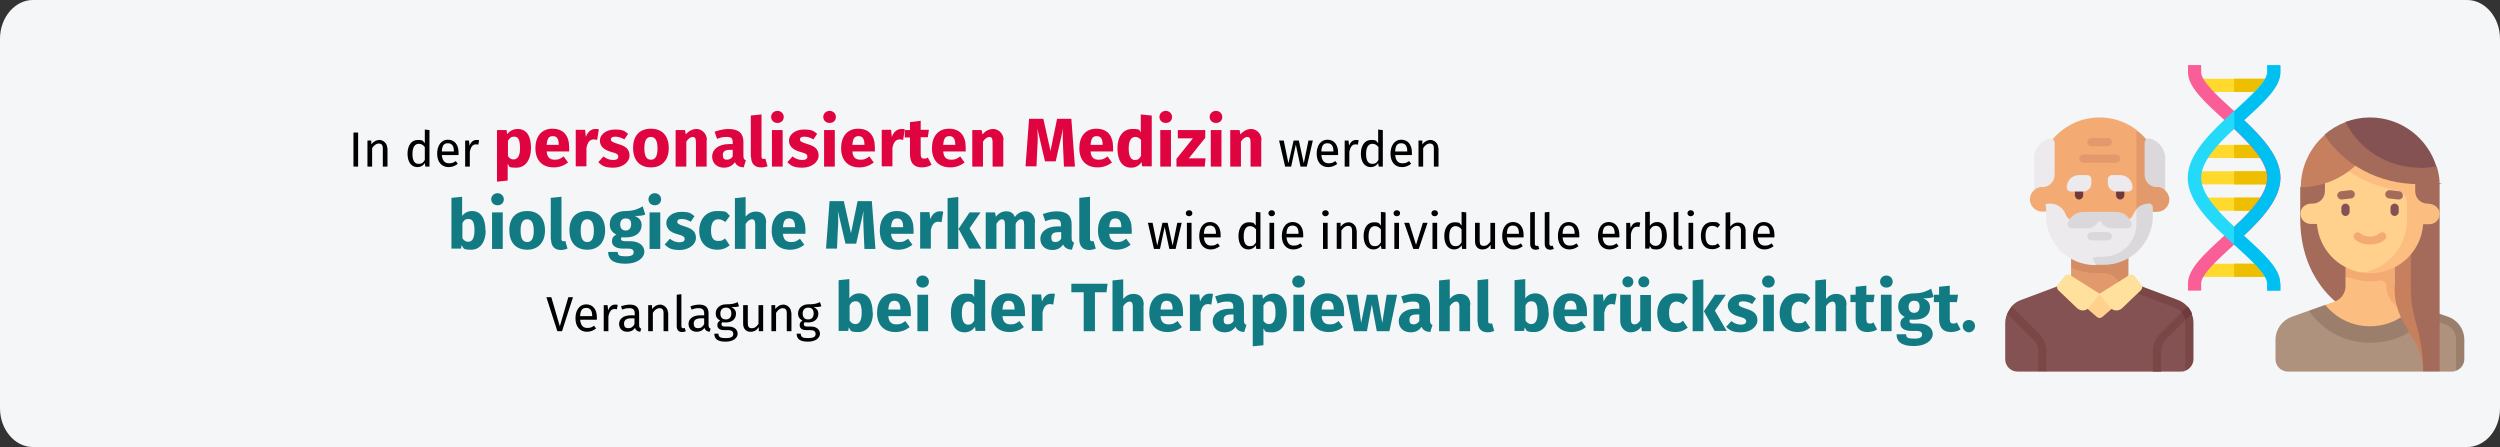 <?xml version="1.0" encoding="UTF-8"?>
<svg xmlns="http://www.w3.org/2000/svg" version="1.1" viewBox="0 0 911 163">
  <rect x="0" y="0" width="911" height="163" fill="#333333" stroke="none"/>
  <defs>
    <style>
      .cls-1 {
        fill: #ffda2d;
      }

      .cls-2 {
        fill: #eebf00;
      }

      .cls-3 {
        fill: #537983;
      }

      .cls-3, .cls-4, .cls-5, .cls-6, .cls-7, .cls-8 {
        display: none;
      }

      .cls-9 {
        fill: #ffe09c;
      }

      .cls-4 {
        fill: #3e5959;
      }

      .cls-10, .cls-7 {
        fill: #fa5e97;
      }

      .cls-11 {
        fill: #c6805d;
      }

      .cls-12 {
        fill: #f4aa73;
      }

      .cls-13 {
        fill: #fbbd80;
      }

      .cls-5 {
        fill: #d94f88;
      }

      .cls-14 {
        fill: #a46a5a;
      }

      .cls-15 {
        fill: #df0440;
      }

      .cls-16 {
        fill: #e29a6c;
      }

      .cls-17 {
        fill: #117a83;
      }

      .cls-18 {
        fill: #25d9f8;
      }

      .cls-6 {
        fill: #bbdcff;
      }

      .cls-19 {
        fill: #dbd8db;
      }

      .cls-20 {
        fill: #9b7e6b;
      }

      .cls-21 {
        fill: #845252;
      }

      .cls-22 {
        fill: #d48c64;
      }

      .cls-8 {
        fill: #e0f4ff;
      }

      .cls-23 {
        fill: #af927d;
      }

      .cls-24 {
        fill: #7a4646;
      }

      .cls-25 {
        fill: #ffd18d;
      }

      .cls-26 {
        fill: #00c0f1;
      }

      .cls-27 {
        fill: #70393c;
      }

      .cls-28 {
        fill: #f5f6f7;
      }

      .cls-29 {
        fill: #eceaec;
      }
    </style>
  </defs>
  <g>
    <g id="Ebene_3">
      <path id="Path-Copy" class="cls-28" d="M911,14.1v134.7c0,7.8-5.4,14.1-12,14.1H12c-6.6,0-12-6.4-12-14.1h0V14.1C0,6.4,5.4,0,12,0h887c6.6,0,12,6.4,12,14.1Z"></path>
    </g>
    <g id="Ebene_1">
      <g>
        <path d="M130.5,60.7h-1.7v-12.4h1.7v12.4Z"></path>
        <path d="M141.2,53.9v6.8h-1.7v-6.6c0-1.4-.6-1.8-1.5-1.8s-1.8.7-2.4,1.7v6.7h-1.7v-9.5h1.4v1.4c.8-1,1.8-1.6,3-1.6s2.8,1.1,2.8,2.9Z"></path>
        <path d="M156.5,47.4v13.3h-1.5l-.2-1.3c-.6,1-1.6,1.5-2.7,1.5-2.3,0-3.6-2-3.6-4.9s1.4-5,3.7-5,1.9.5,2.6,1.2v-5l1.7.2ZM154.8,58.2v-4.6c-.6-.8-1.3-1.2-2.2-1.2-1.4,0-2.3,1.2-2.3,3.7s.8,3.6,2.2,3.6,1.7-.5,2.3-1.4Z"></path>
        <path d="M167,56.5h-6c.2,2.2,1.2,3,2.6,3s1.6-.3,2.5-.8l.7,1c-.9.7-2,1.2-3.3,1.2-2.6,0-4.2-1.9-4.2-4.9s1.5-5.1,3.9-5.1,3.9,1.8,3.9,4.7,0,.6,0,.8ZM165.4,55.1c0-1.9-.7-2.9-2.2-2.9s-2.1.9-2.2,3h4.4Z"></path>
        <path d="M174.6,51.1l-.3,1.6c-.3,0-.5-.1-.8-.1-1.2,0-1.9.8-2.3,2.7v5.4h-1.7v-9.5h1.4l.2,1.9c.5-1.4,1.4-2.1,2.5-2.1s.6,0,.9.1Z"></path>
        <path class="cls-15" d="M193.5,54c0,4.1-2,7.1-5.3,7.1s-2.4-.4-3.2-1.4v6.1l-3.9.4v-18.8h3.5l.2,1.5c1.1-1.4,2.5-1.9,3.8-1.9,3.4,0,4.9,2.7,4.9,7ZM189.5,54c0-3.3-.8-4.2-2.1-4.2s-1.7.6-2.3,1.5v5.6c.5.8,1.2,1.2,2,1.2,1.5,0,2.4-1.2,2.4-4.1Z"></path>
        <path class="cls-15" d="M207.4,55.2h-8.2c.2,2.4,1.4,3,3,3s2-.4,3.2-1.2l1.6,2.2c-1.3,1-3,1.8-5.2,1.8-4.4,0-6.7-2.8-6.7-7s2.2-7.1,6.2-7.1,6.1,2.5,6.1,6.8,0,1,0,1.4ZM203.6,52.6c0-1.8-.6-3-2.1-3s-2.1.8-2.3,3.2h4.4v-.2Z"></path>
        <path class="cls-15" d="M218.2,47.2l-.6,3.8c-.4-.1-.8-.2-1.2-.2-1.6,0-2.3,1.2-2.7,3.1v6.7h-3.9v-13.3h3.4l.3,2.6c.6-1.8,1.9-2.9,3.4-2.9s.9,0,1.3.2Z"></path>
        <path class="cls-15" d="M229,48.6l-1.5,2.2c-1-.6-2.1-1-3.3-1s-1.6.4-1.6,1,.4,1,2.7,1.7c2.6.7,4.1,1.8,4.1,4.2s-2.6,4.4-5.9,4.4-4.2-.8-5.5-2l1.9-2.1c1,.8,2.2,1.3,3.5,1.3s1.9-.4,1.9-1.2-.4-1.2-2.8-1.8c-2.6-.8-3.9-2.1-3.9-4.1s2.1-4,5.4-4,3.6.6,4.9,1.6Z"></path>
        <path class="cls-15" d="M243.7,54c0,4.2-2.4,7-6.5,7s-6.5-2.6-6.5-7.1,2.4-7,6.5-7,6.5,2.6,6.5,7.1ZM234.8,54c0,2.9.8,4.2,2.4,4.2s2.4-1.3,2.4-4.1-.8-4.2-2.4-4.2-2.4,1.3-2.4,4.1Z"></path>
        <path class="cls-15" d="M257.5,51v9.7h-3.9v-9c0-1.4-.5-1.8-1.2-1.8s-1.6.6-2.3,1.7v9.1h-3.9v-13.3h3.4l.3,1.6c1.1-1.3,2.4-2,4-2s3.7,1.5,3.7,4Z"></path>
        <path class="cls-15" d="M271.8,58.4l-.8,2.6c-1.5-.1-2.6-.6-3.2-1.9-1,1.4-2.4,2-4,2-2.6,0-4.3-1.7-4.3-4.1s2.2-4.5,6.2-4.5h1.3v-.6c0-1.6-.6-2-2.2-2s-2.1.2-3.5.7l-.9-2.6c1.7-.6,3.5-1,5-1,3.8,0,5.5,1.6,5.5,4.7v5.1c0,1,.3,1.4.9,1.6ZM267,57v-2.4h-1c-1.8,0-2.6.6-2.6,1.9s.5,1.7,1.5,1.7,1.6-.5,2.1-1.2Z"></path>
        <path class="cls-15" d="M273.6,57.3v-15.2l3.9-.4v15.4c0,.5.2.8.7.8s.5,0,.7-.1l.8,2.8c-.6.2-1.4.4-2.4.4-2.3,0-3.6-1.4-3.6-3.8Z"></path>
        <path class="cls-15" d="M285.6,42.6c0,1.3-.9,2.2-2.3,2.2s-2.3-1-2.3-2.2,1-2.2,2.3-2.2,2.3,1,2.3,2.2ZM285.2,60.7h-3.9v-13.3h3.9v13.3Z"></path>
        <path class="cls-15" d="M297.9,48.6l-1.5,2.2c-1-.6-2.1-1-3.3-1s-1.6.4-1.6,1,.4,1,2.7,1.7c2.6.7,4.1,1.8,4.1,4.2s-2.6,4.4-5.9,4.4-4.2-.8-5.5-2l1.9-2.1c1,.8,2.2,1.3,3.5,1.3s1.9-.4,1.9-1.2-.4-1.2-2.8-1.8c-2.6-.8-3.9-2.1-3.9-4.1s2.1-4,5.4-4,3.6.6,4.9,1.6Z"></path>
        <path class="cls-15" d="M304.6,42.6c0,1.3-.9,2.2-2.3,2.2s-2.3-1-2.3-2.2,1-2.2,2.3-2.2,2.3,1,2.3,2.2ZM304.2,60.7h-3.9v-13.3h3.9v13.3Z"></path>
        <path class="cls-15" d="M318.8,55.2h-8.2c.2,2.4,1.4,3,3,3s2-.4,3.2-1.2l1.6,2.2c-1.3,1-3,1.8-5.2,1.8-4.4,0-6.7-2.8-6.7-7s2.2-7.1,6.2-7.1,6.1,2.5,6.1,6.8,0,1,0,1.4ZM315,52.6c0-1.8-.6-3-2.1-3s-2.1.8-2.3,3.2h4.4v-.2Z"></path>
        <path class="cls-15" d="M329.7,47.2l-.6,3.8c-.4-.1-.8-.2-1.2-.2-1.6,0-2.3,1.2-2.7,3.1v6.7h-3.9v-13.3h3.4l.3,2.6c.6-1.8,1.9-2.9,3.4-2.9s.9,0,1.3.2Z"></path>
        <path class="cls-15" d="M339.5,60c-1,.7-2.4,1-3.6,1-2.9,0-4.3-1.7-4.3-4.8v-6.1h-1.9v-2.7h1.9v-2.9l3.9-.5v3.3h3l-.4,2.7h-2.6v6.1c0,1.3.4,1.7,1.2,1.7s.9-.1,1.4-.4l1.3,2.5Z"></path>
        <path class="cls-15" d="M351.9,55.2h-8.2c.2,2.4,1.4,3,3,3s2-.4,3.2-1.2l1.6,2.2c-1.3,1-3,1.8-5.2,1.8-4.4,0-6.7-2.8-6.7-7s2.2-7.1,6.2-7.1,6.1,2.5,6.1,6.8,0,1,0,1.4ZM348.1,52.6c0-1.8-.6-3-2.1-3s-2.1.8-2.3,3.2h4.4v-.2Z"></path>
        <path class="cls-15" d="M365.6,51v9.7h-3.9v-9c0-1.4-.5-1.8-1.2-1.8s-1.6.6-2.3,1.7v9.1h-3.9v-13.3h3.4l.3,1.6c1.1-1.3,2.4-2,4-2s3.7,1.5,3.7,4Z"></path>
        <path class="cls-15" d="M391.7,60.7h-4l-.3-6.8c-.1-2.4-.2-4.9,0-7.1l-2.7,12h-3.9l-2.8-12c.2,2.5.2,4.7,0,7.1l-.3,6.7h-4l1.3-17.3h5.2l2.6,11.7,2.4-11.7h5.2l1.3,17.3Z"></path>
        <path class="cls-15" d="M405.6,55.2h-8.2c.2,2.4,1.4,3,3,3s2-.4,3.2-1.2l1.6,2.2c-1.3,1-3,1.8-5.2,1.8-4.4,0-6.7-2.8-6.7-7s2.2-7.1,6.2-7.1,6.1,2.5,6.1,6.8,0,1,0,1.4ZM401.8,52.6c0-1.8-.6-3-2.1-3s-2.1.8-2.3,3.2h4.4v-.2Z"></path>
        <path class="cls-15" d="M419.7,42.1v18.5h-3.5l-.2-1.5c-.8,1.1-2,2-3.8,2-3.4,0-5-2.8-5-7.1s2.1-7,5.4-7,2.4.5,3.1,1.2v-6.5l3.9.4ZM415.8,56.7v-5.7c-.6-.7-1.2-1.1-2.1-1.1-1.4,0-2.4,1.2-2.4,4.2s.9,4.2,2.2,4.2,1.7-.5,2.3-1.5Z"></path>
        <path class="cls-15" d="M427.1,42.6c0,1.3-.9,2.2-2.3,2.2s-2.3-1-2.3-2.2,1-2.2,2.3-2.2,2.3,1,2.3,2.2ZM426.7,60.7h-3.9v-13.3h3.9v13.3Z"></path>
        <path class="cls-15" d="M439.2,50.2l-6,7.5h6.1l-.3,3h-10.3v-2.8l6-7.5h-5.5v-3h10v2.8Z"></path>
        <path class="cls-15" d="M445.4,42.6c0,1.3-.9,2.2-2.3,2.2s-2.3-1-2.3-2.2,1-2.2,2.3-2.2,2.3,1,2.3,2.2ZM445.1,60.7h-3.9v-13.3h3.9v13.3Z"></path>
        <path class="cls-15" d="M459.6,51v9.7h-3.9v-9c0-1.4-.5-1.8-1.2-1.8s-1.6.6-2.3,1.7v9.1h-3.9v-13.3h3.4l.3,1.6c1.1-1.3,2.4-2,4-2s3.7,1.5,3.7,4Z"></path>
        <path d="M476.1,60.7h-2.2l-1.7-8-1.7,8h-2.2l-2.2-9.5h1.7l1.7,8.3,1.9-8.3h1.9l1.8,8.3,1.7-8.3h1.6l-2.2,9.5Z"></path>
        <path d="M487.5,56.5h-6c.2,2.2,1.2,3,2.6,3s1.6-.3,2.5-.8l.7,1c-.9.7-2,1.2-3.3,1.2-2.6,0-4.2-1.9-4.2-4.9s1.5-5.1,3.9-5.1,3.9,1.8,3.9,4.7,0,.6,0,.8ZM485.9,55.1c0-1.9-.7-2.9-2.2-2.9s-2.1.9-2.2,3h4.4Z"></path>
        <path d="M495.1,51.1l-.3,1.6c-.3,0-.5-.1-.8-.1-1.2,0-1.9.8-2.3,2.7v5.4h-1.7v-9.5h1.4l.2,1.9c.5-1.4,1.4-2.1,2.5-2.1s.6,0,.9.1Z"></path>
        <path d="M503.9,47.4v13.3h-1.5l-.2-1.3c-.6,1-1.6,1.5-2.7,1.5-2.3,0-3.6-2-3.6-4.9s1.4-5,3.7-5,1.9.5,2.6,1.2v-5l1.7.2ZM502.3,58.2v-4.6c-.6-.8-1.3-1.2-2.2-1.2-1.4,0-2.3,1.2-2.3,3.7s.8,3.6,2.2,3.6,1.7-.5,2.3-1.4Z"></path>
        <path d="M514.4,56.5h-6c.2,2.2,1.2,3,2.6,3s1.6-.3,2.5-.8l.7,1c-.9.7-2,1.2-3.3,1.2-2.6,0-4.2-1.9-4.2-4.9s1.5-5.1,3.9-5.1,3.9,1.8,3.9,4.7,0,.6,0,.8ZM512.8,55.1c0-1.9-.7-2.9-2.2-2.9s-2.1.9-2.2,3h4.4Z"></path>
        <path d="M524.2,53.9v6.8h-1.7v-6.6c0-1.4-.6-1.8-1.5-1.8s-1.8.7-2.4,1.7v6.7h-1.7v-9.5h1.4v1.4c.8-1,1.8-1.6,3-1.6s2.8,1.1,2.8,2.9Z"></path>
        <path class="cls-17" d="M177,84c0,4.1-2,7-5.3,7s-2.7-.6-3.5-1.7l-.2,1.3h-3.5v-18.5l3.9-.4v7c.8-1.1,2.1-1.8,3.6-1.8,3.2,0,4.9,2.6,4.9,7.1ZM172.9,84c0-3.4-.9-4.2-2.2-4.2s-1.7.6-2.2,1.5v5.5c.5.8,1.2,1.3,2.1,1.3,1.4,0,2.3-1.1,2.3-4.2Z"></path>
        <path class="cls-17" d="M183.6,72.6c0,1.3-.9,2.2-2.3,2.2s-2.3-1-2.3-2.2,1-2.2,2.3-2.2,2.3,1,2.3,2.2ZM183.2,90.7h-3.9v-13.3h3.9v13.3Z"></path>
        <path class="cls-17" d="M198.6,84c0,4.2-2.4,7-6.5,7s-6.5-2.6-6.5-7.1,2.4-7,6.5-7,6.5,2.6,6.5,7.1ZM189.7,84c0,2.9.8,4.2,2.4,4.2s2.4-1.3,2.4-4.1-.8-4.2-2.4-4.2-2.4,1.3-2.4,4.1Z"></path>
        <path class="cls-17" d="M200.7,87.3v-15.2l3.9-.4v15.4c0,.5.2.8.7.8s.5,0,.7-.1l.8,2.8c-.6.2-1.4.5-2.4.5-2.3,0-3.6-1.4-3.6-3.8Z"></path>
        <path class="cls-17" d="M220.5,84c0,4.2-2.4,7-6.5,7s-6.5-2.6-6.5-7.1,2.4-7,6.5-7,6.5,2.6,6.5,7.1ZM211.6,84c0,2.9.8,4.2,2.4,4.2s2.4-1.3,2.4-4.1-.8-4.2-2.4-4.2-2.4,1.3-2.4,4.1Z"></path>
        <path class="cls-17" d="M235.1,78.2c-.9.4-2.1.5-3.8.5,1.7.7,2.5,1.7,2.5,3.4,0,2.6-2.1,4.4-5.6,4.4s-1,0-1.5-.2c-.3.2-.4.5-.4.8s.2.8,1.4.8h2c3.1,0,5.1,1.6,5.1,3.8s-2.4,4.4-6.9,4.4-6.3-1.6-6.3-4.3h3.5c0,1.2.5,1.6,2.9,1.6s2.9-.6,2.9-1.5-.6-1.3-1.9-1.3h-1.9c-2.9,0-4.1-1.2-4.1-2.6s.6-2,1.6-2.5c-1.7-.9-2.4-2.1-2.4-3.8,0-3,2.3-4.8,5.8-4.8,2.9,0,4.6-.8,6.2-1.7l.9,2.9ZM226,81.8c0,1.4.8,2.2,2,2.2s2-.8,2-2.3-.7-2.1-2-2.1-2,.8-2,2.2Z"></path>
        <path class="cls-17" d="M240.9,72.6c0,1.3-.9,2.2-2.3,2.2s-2.3-1-2.3-2.2,1-2.2,2.3-2.2,2.3,1,2.3,2.2ZM240.6,90.7h-3.9v-13.3h3.9v13.3Z"></path>
        <path class="cls-17" d="M253.2,78.6l-1.5,2.2c-1-.6-2.1-1-3.3-1s-1.6.4-1.6,1,.4,1,2.7,1.7c2.6.8,4.1,1.8,4.1,4.2s-2.6,4.4-5.9,4.4-4.2-.8-5.5-2l1.9-2.1c1,.8,2.2,1.3,3.5,1.3s1.9-.5,1.9-1.2-.4-1.2-2.8-1.8c-2.6-.7-3.9-2.1-3.9-4.1s2.1-4,5.4-4,3.6.6,4.9,1.6Z"></path>
        <path class="cls-17" d="M266,78.6l-1.7,2.3c-.8-.6-1.6-1-2.5-1-1.7,0-2.7,1.2-2.7,4.1s1,3.8,2.6,3.8,1.6-.3,2.5-.9l1.7,2.5c-1.2,1-2.6,1.6-4.5,1.6-4.1,0-6.6-2.7-6.6-6.9s2.5-7.2,6.5-7.2,3.3.5,4.5,1.6Z"></path>
        <path class="cls-17" d="M279.1,81v9.7h-3.9v-9c0-1.4-.5-1.8-1.2-1.8s-1.6.6-2.3,1.7v9.1h-3.9v-18.5l3.9-.4v7.1c1.1-1.2,2.2-1.8,3.8-1.8,2.3,0,3.7,1.5,3.7,4Z"></path>
        <path class="cls-17" d="M293.5,85.2h-8.2c.2,2.4,1.4,3,3,3s2-.4,3.2-1.2l1.6,2.2c-1.3,1-3,1.8-5.2,1.8-4.4,0-6.7-2.8-6.7-7s2.2-7.1,6.2-7.1,6.1,2.5,6.1,6.8,0,1,0,1.4ZM289.7,82.6c0-1.8-.6-3-2.1-3s-2.1.8-2.3,3.2h4.4v-.2Z"></path>
        <path class="cls-17" d="M319,90.7h-4l-.3-6.8c-.1-2.4-.2-4.9,0-7.1l-2.7,12h-3.9l-2.8-12c.2,2.5.2,4.7,0,7.1l-.3,6.7h-4l1.3-17.3h5.2l2.6,11.7,2.4-11.7h5.2l1.3,17.3Z"></path>
        <path class="cls-17" d="M332.9,85.2h-8.2c.2,2.4,1.4,3,3,3s2-.4,3.2-1.2l1.6,2.2c-1.3,1-3,1.8-5.2,1.8-4.4,0-6.7-2.8-6.7-7s2.2-7.1,6.2-7.1,6.1,2.5,6.1,6.8,0,1,0,1.4ZM329.1,82.6c0-1.8-.6-3-2.1-3s-2.1.8-2.3,3.2h4.4v-.2Z"></path>
        <path class="cls-17" d="M343.7,77.2l-.6,3.8c-.4-.1-.8-.2-1.2-.2-1.6,0-2.3,1.2-2.7,3.1v6.7h-3.9v-13.3h3.4l.3,2.6c.6-1.8,1.9-2.9,3.4-2.9s.9,0,1.3.2Z"></path>
        <path class="cls-17" d="M349.2,90.7h-3.9v-18.5l3.9-.4v19ZM353.3,83.2l4.3,7.4h-4.4l-3.9-7.2,4-6h4l-4,5.8Z"></path>
        <path class="cls-17" d="M377.1,81v9.7h-3.9v-9c0-1.4-.5-1.8-1.1-1.8-.8,0-1.5.6-2,1.7v9.1h-3.9v-9c0-1.4-.5-1.8-1.1-1.8s-1.4.6-2,1.7v9.1h-3.9v-13.3h3.4l.3,1.6c1-1.3,2.2-2,3.8-2s2.6.7,3.1,2.1c1-1.4,2.3-2.1,4-2.1s3.4,1.5,3.4,4Z"></path>
        <path class="cls-17" d="M391.4,88.4l-.8,2.6c-1.5-.1-2.6-.6-3.2-1.9-1,1.5-2.4,2-4,2-2.6,0-4.3-1.7-4.3-4.1s2.2-4.5,6.2-4.5h1.3v-.6c0-1.6-.6-2-2.2-2s-2.1.2-3.5.7l-.9-2.6c1.7-.6,3.5-1,5-1,3.8,0,5.5,1.6,5.5,4.7v5.1c0,1,.3,1.4.9,1.6ZM386.7,87v-2.4h-1c-1.8,0-2.6.6-2.6,1.9s.5,1.7,1.5,1.7,1.6-.5,2.1-1.2Z"></path>
        <path class="cls-17" d="M393.3,87.3v-15.2l3.9-.4v15.4c0,.5.2.8.7.8s.5,0,.6-.1l.8,2.8c-.6.2-1.4.5-2.4.5-2.3,0-3.6-1.4-3.6-3.8Z"></path>
        <path class="cls-17" d="M412.4,85.2h-8.2c.2,2.4,1.4,3,3,3s2-.4,3.2-1.2l1.6,2.2c-1.3,1-3,1.8-5.2,1.8-4.4,0-6.7-2.8-6.7-7s2.2-7.1,6.2-7.1,6.1,2.5,6.1,6.8,0,1,0,1.4ZM408.6,82.6c0-1.8-.6-3-2.1-3s-2.1.8-2.3,3.2h4.4v-.2Z"></path>
        <path d="M428.3,90.7h-2.2l-1.7-8-1.7,8h-2.2l-2.2-9.5h1.7l1.7,8.3,1.9-8.3h1.9l1.8,8.3,1.7-8.3h1.6l-2.2,9.5Z"></path>
        <path d="M434.5,77.7c0,.6-.5,1.1-1.2,1.1s-1.2-.5-1.2-1.1.5-1.1,1.2-1.1,1.2.5,1.2,1.1ZM434.2,90.7h-1.7v-9.5h1.7v9.5Z"></path>
        <path d="M444.7,86.5h-6c.2,2.2,1.2,3,2.6,3s1.6-.3,2.5-.8l.7,1c-.9.7-2,1.2-3.3,1.2-2.6,0-4.2-1.9-4.2-4.9s1.5-5.1,3.9-5.1,3.9,1.8,3.9,4.7,0,.6,0,.8ZM443.1,85.1c0-1.9-.7-2.9-2.2-2.9s-2.1.9-2.2,3h4.4Z"></path>
        <path d="M459.3,77.4v13.3h-1.5l-.2-1.3c-.6,1-1.6,1.5-2.7,1.5-2.3,0-3.6-2-3.6-4.9s1.4-5,3.7-5,1.9.5,2.6,1.2v-5l1.7.2ZM457.7,88.2v-4.6c-.6-.8-1.3-1.2-2.2-1.2-1.4,0-2.3,1.2-2.3,3.7s.8,3.6,2.2,3.6,1.7-.5,2.3-1.4Z"></path>
        <path d="M464.6,77.7c0,.6-.5,1.1-1.2,1.1s-1.2-.5-1.2-1.1.5-1.1,1.2-1.1,1.2.5,1.2,1.1ZM464.3,90.7h-1.7v-9.5h1.7v9.5Z"></path>
        <path d="M474.8,86.5h-6c.2,2.2,1.2,3,2.6,3s1.6-.3,2.5-.8l.7,1c-.9.7-2,1.2-3.3,1.2-2.6,0-4.2-1.9-4.2-4.9s1.5-5.1,3.9-5.1,3.9,1.8,3.9,4.7,0,.6,0,.8ZM473.2,85.1c0-1.9-.7-2.9-2.2-2.9s-2.1.9-2.2,3h4.4Z"></path>
        <path d="M484.2,77.7c0,.6-.5,1.1-1.2,1.1s-1.2-.5-1.2-1.1.5-1.1,1.2-1.1,1.2.5,1.2,1.1ZM483.8,90.7h-1.7v-9.5h1.7v9.5Z"></path>
        <path d="M494.4,83.9v6.8h-1.7v-6.6c0-1.4-.6-1.8-1.5-1.8s-1.8.7-2.4,1.7v6.7h-1.7v-9.5h1.4v1.4c.8-1,1.8-1.6,3-1.6s2.8,1.1,2.8,2.9Z"></path>
        <path d="M504.9,77.4v13.3h-1.5l-.2-1.3c-.6,1-1.6,1.5-2.7,1.5-2.3,0-3.6-2-3.6-4.9s1.4-5,3.7-5,1.9.5,2.6,1.2v-5l1.7.2ZM503.2,88.2v-4.6c-.6-.8-1.3-1.2-2.2-1.2-1.4,0-2.3,1.2-2.3,3.7s.8,3.6,2.2,3.6,1.7-.5,2.3-1.4Z"></path>
        <path d="M510.2,77.7c0,.6-.5,1.1-1.2,1.1s-1.2-.5-1.2-1.1.5-1.1,1.2-1.1,1.2.5,1.2,1.1ZM509.8,90.7h-1.7v-9.5h1.7v9.5Z"></path>
        <path d="M517,90.7h-2l-3.3-9.5h1.8l2.5,8,2.5-8h1.7l-3.2,9.5Z"></path>
        <path d="M524,77.7c0,.6-.5,1.1-1.2,1.1s-1.2-.5-1.2-1.1.5-1.1,1.2-1.1,1.2.5,1.2,1.1ZM523.7,90.7h-1.7v-9.5h1.7v9.5Z"></path>
        <path d="M534.3,77.4v13.3h-1.5l-.2-1.3c-.6,1-1.6,1.5-2.7,1.5-2.3,0-3.6-2-3.6-4.9s1.4-5,3.7-5,1.9.5,2.6,1.2v-5l1.7.2ZM532.6,88.2v-4.6c-.6-.8-1.3-1.2-2.2-1.2-1.4,0-2.3,1.2-2.3,3.7s.8,3.6,2.2,3.6,1.7-.5,2.3-1.4Z"></path>
        <path d="M544.6,90.7h-1.4v-1.5c-.8,1.2-1.7,1.7-3.1,1.7s-2.6-1-2.6-2.9v-6.8h1.7v6.6c0,1.3.4,1.8,1.5,1.8s1.8-.7,2.4-1.6v-6.8h1.7v9.5Z"></path>
        <path d="M555.1,86.5h-6c.2,2.2,1.2,3,2.6,3s1.6-.3,2.5-.8l.7,1c-.9.7-2,1.2-3.3,1.2-2.6,0-4.2-1.9-4.2-4.9s1.5-5.1,3.9-5.1,3.9,1.8,3.9,4.7,0,.6,0,.8ZM553.5,85.1c0-1.9-.7-2.9-2.2-2.9s-2.1.9-2.2,3h4.4Z"></path>
        <path d="M557.6,88.8v-11.4l1.7-.2v11.6c0,.5.2.8.6.8s.4,0,.6-.1l.4,1.2c-.4.2-.8.3-1.3.3-1.2,0-2-.7-2-2.1Z"></path>
        <path d="M562.9,88.8v-11.4l1.7-.2v11.6c0,.5.2.8.6.8s.4,0,.6-.1l.4,1.2c-.4.2-.8.3-1.3.3-1.2,0-2-.7-2-2.1Z"></path>
        <path d="M575.4,86.5h-6c.2,2.2,1.2,3,2.6,3s1.6-.3,2.5-.8l.7,1c-.9.7-2,1.2-3.3,1.2-2.6,0-4.2-1.9-4.2-4.9s1.5-5.1,3.9-5.1,3.9,1.8,3.9,4.7,0,.6,0,.8ZM573.8,85.1c0-1.9-.7-2.9-2.2-2.9s-2.1.9-2.2,3h4.4Z"></path>
        <path d="M590,86.5h-6c.2,2.2,1.2,3,2.6,3s1.6-.3,2.5-.8l.7,1c-.9.7-2,1.2-3.3,1.2-2.6,0-4.2-1.9-4.2-4.9s1.5-5.1,3.9-5.1,3.9,1.8,3.9,4.7,0,.6,0,.8ZM588.4,85.1c0-1.9-.7-2.9-2.2-2.9s-2.1.9-2.2,3h4.4Z"></path>
        <path d="M597.7,81.1l-.3,1.6c-.3,0-.5-.1-.8-.1-1.2,0-1.9.8-2.3,2.7v5.4h-1.7v-9.5h1.4l.2,1.9c.5-1.4,1.4-2.1,2.5-2.1s.6,0,.9.1Z"></path>
        <path d="M607.4,85.9c0,3-1.4,5-3.7,5s-1.9-.5-2.5-1.3l-.2,1h-1.5v-13.3l1.7-.2v5.2c.6-.9,1.5-1.4,2.7-1.4,2.1,0,3.5,1.8,3.5,5ZM605.6,85.9c0-2.7-.9-3.6-2.2-3.6s-1.7.7-2.2,1.5v4.5c.5.8,1.2,1.3,2.1,1.3,1.4,0,2.3-1.1,2.3-3.7Z"></path>
        <path d="M609.9,88.8v-11.4l1.7-.2v11.6c0,.5.2.8.6.8s.4,0,.6-.1l.4,1.2c-.4.2-.8.3-1.3.3-1.2,0-2-.7-2-2.1Z"></path>
        <path d="M617.3,77.7c0,.6-.5,1.1-1.2,1.1s-1.2-.5-1.2-1.1.5-1.1,1.2-1.1,1.2.5,1.2,1.1ZM617,90.7h-1.7v-9.5h1.7v9.5Z"></path>
        <path d="M626.7,82l-.8,1c-.6-.5-1.2-.7-2-.7-1.5,0-2.4,1.2-2.4,3.6s.9,3.5,2.4,3.5,1.4-.3,2.1-.7l.8,1.1c-.8.7-1.8,1-2.9,1-2.6,0-4.1-1.8-4.1-4.9s1.6-5,4.1-5,2,.3,2.9,1Z"></path>
        <path d="M636.1,83.9v6.8h-1.7v-6.6c0-1.4-.6-1.8-1.5-1.8s-1.8.7-2.4,1.7v6.8h-1.7v-13.3l1.7-.2v5.3c.7-.9,1.6-1.5,2.8-1.5,1.7,0,2.8,1.1,2.8,2.9Z"></path>
        <path d="M646.5,86.5h-6c.2,2.2,1.2,3,2.6,3s1.6-.3,2.5-.8l.7,1c-.9.7-2,1.2-3.3,1.2-2.6,0-4.2-1.9-4.2-4.9s1.5-5.1,3.9-5.1,3.9,1.8,3.9,4.7,0,.6,0,.8ZM644.9,85.1c0-1.9-.7-2.9-2.2-2.9s-2.1.9-2.2,3h4.4Z"></path>
        <path d="M204.9,120.7h-1.8l-4-12.4h1.8l3.1,10.6,3.1-10.6h1.7l-4,12.4Z"></path>
        <path d="M217.4,116.5h-6c.2,2.2,1.2,3,2.6,3s1.6-.3,2.5-.8l.7,1c-.9.7-2,1.2-3.3,1.2-2.6,0-4.2-1.9-4.2-4.9s1.5-5.1,3.9-5.1,3.9,1.8,3.9,4.7,0,.6,0,.8ZM215.8,115.1c0-1.9-.7-2.9-2.2-2.9s-2.1.9-2.2,3h4.4Z"></path>
        <path d="M225.1,111.1l-.3,1.6c-.3,0-.5-.1-.8-.1-1.2,0-1.9.8-2.3,2.7v5.4h-1.7v-9.5h1.4l.2,1.9c.5-1.4,1.4-2.1,2.5-2.1s.6,0,.9.1Z"></path>
        <path d="M233.7,119.7l-.4,1.2c-1-.1-1.6-.5-1.9-1.4-.7,1-1.7,1.4-2.8,1.4-1.9,0-3-1.2-3-2.9s1.5-3.1,4.2-3.1h1.5v-.7c0-1.4-.7-1.9-2-1.9s-1.6.2-2.6.5l-.4-1.2c1.2-.4,2.2-.6,3.3-.6,2.3,0,3.3,1.2,3.3,3.2v4.3c0,.8.3,1.1.8,1.3ZM231.2,118.2v-2.2h-1.2c-1.7,0-2.6.6-2.6,1.9s.6,1.7,1.6,1.7,1.7-.5,2.2-1.5Z"></path>
        <path d="M243.5,113.9v6.8h-1.7v-6.6c0-1.4-.6-1.8-1.5-1.8s-1.8.7-2.4,1.7v6.7h-1.7v-9.5h1.4v1.4c.8-1,1.8-1.6,3-1.6s2.8,1.1,2.8,2.9Z"></path>
        <path d="M246.6,118.8v-11.4l1.7-.2v11.6c0,.5.2.8.6.8s.4,0,.6-.1l.4,1.2c-.4.2-.8.3-1.3.3-1.2,0-2-.7-2-2.1Z"></path>
        <path d="M259,119.7l-.4,1.2c-1-.1-1.6-.5-1.9-1.4-.7,1-1.7,1.4-2.8,1.4-1.9,0-3-1.2-3-2.9s1.5-3.1,4.2-3.1h1.5v-.7c0-1.4-.7-1.9-2-1.9s-1.6.2-2.6.5l-.4-1.2c1.2-.4,2.2-.6,3.3-.6,2.3,0,3.3,1.2,3.3,3.2v4.3c0,.8.3,1.1.8,1.3ZM256.6,118.2v-2.2h-1.2c-1.7,0-2.6.6-2.6,1.9s.6,1.7,1.6,1.7,1.7-.5,2.2-1.5Z"></path>
        <path d="M269.3,111.6c-.8.3-1.7.3-2.8.3,1.1.5,1.7,1.3,1.7,2.4,0,1.9-1.4,3.2-3.6,3.2s-.8,0-1.2-.2c-.3.2-.5.5-.5.9s.3.8,1.2.8h1.5c1.9,0,3.2,1.1,3.2,2.6s-1.5,2.9-4.4,2.9-4.1-1-4.1-2.9h1.5c0,1.1.5,1.6,2.6,1.6s2.8-.5,2.8-1.5-.7-1.4-1.9-1.4h-1.5c-1.7,0-2.4-.8-2.4-1.8s.4-1.2,1-1.7c-1.1-.6-1.6-1.4-1.6-2.6,0-1.9,1.6-3.3,3.7-3.3,2.4,0,3.2-.3,4.3-.8l.5,1.5ZM262.5,114.3c0,1.3.7,2.1,2,2.1s2-.8,2-2.2-.7-2.1-2-2.1-2,.9-2,2.1Z"></path>
        <path d="M277.9,120.7h-1.4v-1.5c-.8,1.2-1.7,1.7-3.1,1.7s-2.6-1-2.6-2.9v-6.8h1.7v6.6c0,1.3.4,1.8,1.5,1.8s1.8-.7,2.4-1.6v-6.8h1.7v9.5Z"></path>
        <path d="M288.4,113.9v6.8h-1.7v-6.6c0-1.4-.6-1.8-1.5-1.8s-1.8.7-2.4,1.7v6.7h-1.7v-9.5h1.4v1.4c.8-1,1.8-1.6,3-1.6s2.8,1.1,2.8,2.9Z"></path>
        <path d="M299.3,111.6c-.8.3-1.7.3-2.8.3,1.1.5,1.7,1.3,1.7,2.4,0,1.9-1.4,3.2-3.6,3.2s-.8,0-1.2-.2c-.3.2-.5.5-.5.9s.3.8,1.2.8h1.5c1.9,0,3.2,1.1,3.2,2.6s-1.5,2.9-4.4,2.9-4.1-1-4.1-2.9h1.5c0,1.1.5,1.6,2.6,1.6s2.8-.5,2.8-1.5-.7-1.4-1.9-1.4h-1.5c-1.7,0-2.4-.8-2.4-1.8s.4-1.2,1-1.7c-1.1-.6-1.6-1.4-1.6-2.6,0-1.9,1.6-3.3,3.7-3.3,2.4,0,3.2-.3,4.3-.8l.5,1.5ZM292.5,114.3c0,1.3.7,2.1,2,2.1s2-.8,2-2.2-.7-2.1-2-2.1-2,.9-2,2.1Z"></path>
        <path class="cls-17" d="M318.1,114c0,4.1-2,7-5.3,7s-2.7-.6-3.5-1.7l-.2,1.3h-3.5v-18.5l3.9-.4v7c.8-1.1,2.1-1.8,3.6-1.8,3.2,0,4.9,2.6,4.9,7.1ZM314,114c0-3.4-.9-4.2-2.2-4.2s-1.7.6-2.2,1.5v5.5c.5.8,1.2,1.3,2.1,1.3,1.4,0,2.3-1.1,2.3-4.2Z"></path>
        <path class="cls-17" d="M331.9,115.2h-8.2c.2,2.4,1.4,3,3,3s2-.4,3.2-1.2l1.6,2.2c-1.3,1-3,1.8-5.2,1.8-4.4,0-6.7-2.8-6.7-7s2.2-7.1,6.2-7.1,6.1,2.5,6.1,6.8,0,1,0,1.4ZM328.1,112.6c0-1.8-.6-3-2.1-3s-2.1.8-2.3,3.2h4.4v-.2Z"></path>
        <path class="cls-17" d="M338.5,102.6c0,1.3-.9,2.2-2.3,2.2s-2.3-1-2.3-2.2,1-2.2,2.3-2.2,2.3,1,2.3,2.2ZM338.2,120.7h-3.9v-13.3h3.9v13.3Z"></path>
        <path class="cls-17" d="M359,102.1v18.5h-3.5l-.2-1.5c-.8,1.1-2,2-3.8,2-3.4,0-5-2.8-5-7.1s2.1-7,5.4-7,2.4.5,3.1,1.2v-6.5l3.9.4ZM355,116.7v-5.7c-.6-.7-1.2-1.1-2.1-1.1-1.4,0-2.4,1.2-2.4,4.2s.9,4.2,2.2,4.2,1.7-.5,2.3-1.5Z"></path>
        <path class="cls-17" d="M373.5,115.2h-8.2c.2,2.4,1.4,3,3,3s2-.4,3.2-1.2l1.6,2.2c-1.3,1-3,1.8-5.2,1.8-4.4,0-6.7-2.8-6.7-7s2.2-7.1,6.2-7.1,6.1,2.5,6.1,6.8,0,1,0,1.4ZM369.7,112.6c0-1.8-.6-3-2.1-3s-2.1.8-2.3,3.2h4.4v-.2Z"></path>
        <path class="cls-17" d="M384.4,107.2l-.6,3.8c-.4-.1-.8-.2-1.2-.2-1.6,0-2.3,1.2-2.7,3.1v6.7h-3.9v-13.3h3.4l.3,2.6c.6-1.8,1.9-2.9,3.4-2.9s.9,0,1.3.2Z"></path>
        <path class="cls-17" d="M403.3,106.5h-4.3v14.2h-4.1v-14.2h-4.5v-3.1h13.2l-.4,3.1Z"></path>
        <path class="cls-17" d="M416.7,111v9.7h-3.9v-9c0-1.4-.5-1.8-1.2-1.8s-1.6.6-2.3,1.7v9.1h-3.9v-18.5l3.9-.4v7.1c1.1-1.2,2.2-1.8,3.8-1.8,2.3,0,3.7,1.5,3.7,4Z"></path>
        <path class="cls-17" d="M431.1,115.2h-8.2c.2,2.4,1.4,3,3,3s2-.4,3.2-1.2l1.6,2.2c-1.3,1-3,1.8-5.2,1.8-4.4,0-6.7-2.8-6.7-7s2.2-7.1,6.2-7.1,6.1,2.5,6.1,6.8,0,1,0,1.4ZM427.3,112.6c0-1.8-.6-3-2.1-3s-2.1.8-2.3,3.2h4.4v-.2Z"></path>
        <path class="cls-17" d="M442,107.2l-.6,3.8c-.4-.1-.8-.2-1.2-.2-1.6,0-2.3,1.2-2.7,3.1v6.7h-3.9v-13.3h3.4l.3,2.6c.6-1.8,1.9-2.9,3.4-2.9s.9,0,1.3.2Z"></path>
        <path class="cls-17" d="M454.2,118.4l-.8,2.6c-1.5-.1-2.6-.6-3.2-1.9-1,1.5-2.4,2-4,2-2.6,0-4.3-1.7-4.3-4.1s2.2-4.5,6.2-4.5h1.3v-.6c0-1.6-.6-2-2.2-2s-2.1.2-3.5.7l-.9-2.6c1.7-.6,3.5-1,5-1,3.8,0,5.5,1.6,5.5,4.7v5.1c0,1,.3,1.4.9,1.6ZM449.5,117v-2.4h-1c-1.8,0-2.6.6-2.6,1.9s.5,1.7,1.5,1.7,1.6-.5,2.1-1.2Z"></path>
        <path class="cls-17" d="M468.9,114c0,4.1-2,7.1-5.3,7.1s-2.4-.5-3.2-1.4v6.1l-3.9.4v-18.8h3.5l.2,1.5c1.1-1.4,2.5-1.9,3.8-1.9,3.4,0,4.9,2.7,4.9,7ZM464.8,114c0-3.3-.8-4.2-2.1-4.2s-1.7.6-2.3,1.5v5.6c.5.8,1.2,1.2,2,1.2,1.5,0,2.4-1.2,2.4-4.1Z"></path>
        <path class="cls-17" d="M475.5,102.6c0,1.3-.9,2.2-2.3,2.2s-2.3-1-2.3-2.2,1-2.2,2.3-2.2,2.3,1,2.3,2.2ZM475.2,120.7h-3.9v-13.3h3.9v13.3Z"></path>
        <path class="cls-17" d="M489.8,115.2h-8.2c.2,2.4,1.4,3,3,3s2-.4,3.2-1.2l1.6,2.2c-1.3,1-3,1.8-5.2,1.8-4.4,0-6.7-2.8-6.7-7s2.2-7.1,6.2-7.1,6.1,2.5,6.1,6.8,0,1,0,1.4ZM486,112.6c0-1.8-.6-3-2.1-3s-2.1.8-2.3,3.2h4.4v-.2Z"></path>
        <path class="cls-17" d="M506.4,120.7h-4.7l-1.8-9.7-1.8,9.7h-4.7l-2.8-13.3h4l1.4,10.3,2.1-10.3h3.8l1.8,10.3,1.6-10.3h3.8l-2.8,13.3Z"></path>
        <path class="cls-17" d="M522,118.4l-.8,2.6c-1.5-.1-2.6-.6-3.2-1.9-1,1.5-2.4,2-4,2-2.6,0-4.3-1.7-4.3-4.1s2.2-4.5,6.2-4.5h1.3v-.6c0-1.6-.6-2-2.2-2s-2.1.2-3.5.7l-.9-2.6c1.7-.6,3.5-1,5-1,3.8,0,5.5,1.6,5.5,4.7v5.1c0,1,.3,1.4.9,1.6ZM517.2,117v-2.4h-1c-1.8,0-2.6.6-2.6,1.9s.5,1.7,1.5,1.7,1.6-.5,2.1-1.2Z"></path>
        <path class="cls-17" d="M535.7,111v9.7h-3.9v-9c0-1.4-.5-1.8-1.2-1.8s-1.6.6-2.3,1.7v9.1h-3.9v-18.5l3.9-.4v7.1c1.1-1.2,2.2-1.8,3.8-1.8,2.3,0,3.7,1.5,3.7,4Z"></path>
        <path class="cls-17" d="M538.4,117.3v-15.2l3.9-.4v15.4c0,.5.2.8.7.8s.5,0,.7-.1l.8,2.8c-.6.2-1.4.5-2.4.5-2.3,0-3.6-1.4-3.6-3.8Z"></path>
        <path class="cls-17" d="M564.4,114c0,4.1-2,7-5.3,7s-2.7-.6-3.5-1.7l-.2,1.3h-3.5v-18.5l3.9-.4v7c.8-1.1,2.1-1.8,3.6-1.8,3.2,0,4.9,2.6,4.9,7.1ZM560.3,114c0-3.4-.9-4.2-2.2-4.2s-1.7.6-2.2,1.5v5.5c.5.8,1.2,1.3,2.1,1.3,1.4,0,2.3-1.1,2.3-4.2Z"></path>
        <path class="cls-17" d="M578.3,115.2h-8.2c.2,2.4,1.4,3,3,3s2-.4,3.2-1.2l1.6,2.2c-1.3,1-3,1.8-5.2,1.8-4.4,0-6.7-2.8-6.7-7s2.2-7.1,6.2-7.1,6.1,2.5,6.1,6.8,0,1,0,1.4ZM574.5,112.6c0-1.8-.6-3-2.1-3s-2.1.8-2.3,3.2h4.4v-.2Z"></path>
        <path class="cls-17" d="M589.1,107.2l-.6,3.8c-.4-.1-.8-.2-1.2-.2-1.6,0-2.3,1.2-2.7,3.1v6.7h-3.9v-13.3h3.4l.3,2.6c.6-1.8,1.9-2.9,3.4-2.9s.9,0,1.3.2Z"></path>
        <path class="cls-17" d="M601.7,120.7h-3.4l-.2-1.7c-1,1.4-2.2,2.1-4,2.1s-3.7-1.6-3.7-4.2v-9.5h3.9v9c0,1.3.5,1.8,1.3,1.8s1.6-.5,2.1-1.5v-9.2h3.9v13.3ZM595.2,102.7c0,1.1-.9,2-2,2s-2-.9-2-2,.9-2,2-2,2,.9,2,2ZM601,102.7c0,1.1-.8,2-2,2s-2-.9-2-2,.9-2,2-2,2,.9,2,2Z"></path>
        <path class="cls-17" d="M615.1,108.6l-1.7,2.3c-.8-.6-1.6-1-2.5-1-1.7,0-2.7,1.2-2.7,4.1s1,3.8,2.6,3.8,1.6-.3,2.5-.9l1.7,2.5c-1.2,1-2.6,1.6-4.5,1.6-4.1,0-6.6-2.7-6.6-6.9s2.5-7.2,6.5-7.2,3.3.5,4.5,1.6Z"></path>
        <path class="cls-17" d="M620.7,120.7h-3.9v-18.5l3.9-.4v19ZM624.9,113.2l4.3,7.4h-4.4l-3.9-7.2,4-6h4l-4,5.8Z"></path>
        <path class="cls-17" d="M640,108.6l-1.5,2.2c-1-.6-2.1-1-3.3-1s-1.6.4-1.6,1,.4,1,2.7,1.7c2.6.8,4.1,1.8,4.1,4.2s-2.6,4.4-5.9,4.4-4.2-.8-5.5-2l1.9-2.1c1,.8,2.2,1.3,3.5,1.3s1.9-.5,1.9-1.2-.4-1.2-2.8-1.8c-2.6-.7-3.9-2.1-3.9-4.1s2.1-4,5.4-4,3.6.6,4.9,1.6Z"></path>
        <path class="cls-17" d="M646.7,102.6c0,1.3-.9,2.2-2.3,2.2s-2.3-1-2.3-2.2,1-2.2,2.3-2.2,2.3,1,2.3,2.2ZM646.4,120.7h-3.9v-13.3h3.9v13.3Z"></path>
        <path class="cls-17" d="M659.7,108.6l-1.7,2.3c-.8-.6-1.6-1-2.5-1-1.7,0-2.7,1.2-2.7,4.1s1,3.8,2.6,3.8,1.6-.3,2.5-.9l1.7,2.5c-1.2,1-2.6,1.6-4.5,1.6-4.1,0-6.6-2.7-6.6-6.9s2.5-7.2,6.5-7.2,3.3.5,4.5,1.6Z"></path>
        <path class="cls-17" d="M672.8,111v9.7h-3.9v-9c0-1.4-.5-1.8-1.2-1.8s-1.6.6-2.3,1.7v9.1h-3.9v-18.5l3.9-.4v7.1c1.1-1.2,2.2-1.8,3.8-1.8,2.3,0,3.7,1.5,3.7,4Z"></path>
        <path class="cls-17" d="M684.1,120c-1,.7-2.4,1-3.6,1-2.9,0-4.3-1.7-4.3-4.8v-6.1h-1.9v-2.7h1.9v-2.9l3.9-.4v3.3h3l-.4,2.7h-2.6v6.1c0,1.3.4,1.7,1.2,1.7s.9-.1,1.4-.4l1.3,2.5Z"></path>
        <path class="cls-17" d="M689.7,102.6c0,1.3-.9,2.2-2.3,2.2s-2.3-1-2.3-2.2,1-2.2,2.3-2.2,2.3,1,2.3,2.2ZM689.3,120.7h-3.9v-13.3h3.9v13.3Z"></path>
        <path class="cls-17" d="M704.6,108.2c-.9.4-2.1.5-3.8.5,1.7.7,2.5,1.7,2.5,3.4,0,2.6-2.1,4.4-5.6,4.4s-1,0-1.5-.2c-.3.2-.4.5-.4.8s.2.8,1.4.8h2c3.1,0,5.1,1.6,5.1,3.8s-2.4,4.4-6.9,4.4-6.3-1.6-6.3-4.3h3.5c0,1.2.5,1.6,2.9,1.6s2.9-.6,2.9-1.5-.6-1.3-1.9-1.3h-1.9c-2.9,0-4.1-1.2-4.1-2.6s.6-2,1.6-2.5c-1.7-.9-2.4-2.1-2.4-3.8,0-3,2.3-4.8,5.8-4.8,2.9,0,4.6-.8,6.2-1.7l.9,2.9ZM695.5,111.8c0,1.4.8,2.2,2,2.2s2-.8,2-2.3-.7-2.1-2-2.1-2,.8-2,2.2Z"></path>
        <path class="cls-17" d="M714.5,120c-1,.7-2.4,1-3.6,1-2.9,0-4.3-1.7-4.3-4.8v-6.1h-1.9v-2.7h1.9v-2.9l3.9-.4v3.3h3l-.4,2.7h-2.6v6.1c0,1.3.4,1.7,1.2,1.7s.9-.1,1.4-.4l1.3,2.5Z"></path>
        <path class="cls-17" d="M719.7,118.8c0,1.2-1,2.3-2.2,2.3s-2.3-1-2.3-2.3,1-2.2,2.3-2.2,2.2,1,2.2,2.2Z"></path>
      </g>
      <g>
        <path class="cls-1" d="M801.6,96.1h25.1v4.8h-25.1v-4.8Z"></path>
        <path class="cls-2" d="M814.1,96.1h12.6v4.8h-12.6v-4.8Z"></path>
        <path class="cls-1" d="M803.4,72h21.5v4.8h-21.5v-4.8Z"></path>
        <path class="cls-2" d="M814.1,72h10.7v4.8h-10.7v-4.8Z"></path>
        <path class="cls-1" d="M799.7,62.4h28.9v4.8h-28.9v-4.8Z"></path>
        <path class="cls-2" d="M814.1,62.4h14.4v4.8h-14.4v-4.8Z"></path>
        <path class="cls-1" d="M803.4,52.8h21.5v4.8h-21.5v-4.8Z"></path>
        <path class="cls-2" d="M814.1,52.8h10.7v4.8h-10.7v-4.8Z"></path>
        <path class="cls-1" d="M801.6,28.7h25.1v4.8h-25.1v-4.8Z"></path>
        <path class="cls-2" d="M814.1,28.7h12.6v4.8h-12.6v-4.8Z"></path>
        <path class="cls-10" d="M831,64.8c0,8.8-8.8,17-16.8,24.3-.2.2-.4.3-.6.5-5.3,4.9-11.5,10.4-11.5,13.7v2.6h-4.8v-2.6c0-5.4,6.1-10.9,13-17.2,1.3-1.2,2.5-2.3,3.8-3.5,6.3-5.8,12-12,12-17.8s-5.8-11.9-12-17.8c-1.3-1.2-2.6-2.4-3.8-3.5-7-6.4-13-11.8-13-17.2v-2.6h4.8v2.6c0,3.3,6.1,8.8,11.5,13.7.2.2.4.3.6.5,8,7.3,16.8,15.5,16.8,24.3Z"></path>
        <path class="cls-26" d="M831,64.8c0,8.8-8.8,17-16.8,24.3v-6.5c6.3-5.8,12-12,12-17.8s-5.8-11.9-12-17.8v-6.5c8,7.3,16.8,15.5,16.8,24.3Z"></path>
        <path class="cls-18" d="M802.1,64.8c0,5.7,5.8,11.9,12,17.8,1.3,1.2,2.6,2.4,3.8,3.5,7,6.4,13,11.8,13,17.2v2.6h-4.8v-2.6c0-3.3-6.1-8.8-11.5-13.7-.2-.2-.4-.3-.6-.5-8-7.3-16.8-15.5-16.8-24.3s8.8-17,16.8-24.3c.2-.2.4-.3.6-.5,5.3-4.9,11.5-10.4,11.5-13.7v-2.6h4.8v2.6c0,5.4-6.1,10.9-13,17.2-1.3,1.2-2.5,2.3-3.8,3.5-6.3,5.8-12,12-12,17.8Z"></path>
        <path class="cls-26" d="M831,23.8v2.6c0,5.4-6.1,10.9-13,17.2-1.3,1.2-2.5,2.3-3.8,3.5v-6.5c.2-.2.4-.3.6-.5,5.3-4.9,11.5-10.4,11.5-13.7v-2.6h4.8Z"></path>
        <path class="cls-26" d="M831,103.3v2.6h-4.8v-2.6c0-3.3-6.1-8.8-11.5-13.7-.2-.2-.4-.3-.6-.5v-6.5c1.3,1.2,2.6,2.4,3.8,3.5,7,6.4,13,11.8,13,17.2Z"></path>
        <path class="cls-7" d="M862.7,100.9l3.4-3.4,3.4-3.4-19.1-19.1-3.4,3.4-3.4,3.4,19.1,19.1Z"></path>
        <path class="cls-5" d="M866,97.5l3.4-3.4-19.1-19.1-3.4,3.4,19.1,19.1Z"></path>
        <path class="cls-3" d="M833.4,86.5c5.5,0,11.1-2.1,15.3-6.4,8.5-8.4,8.5-22.2,0-30.6-8.4-8.5-22.2-8.5-30.6,0-8.5,8.4-8.5,22.2,0,30.6,4.2,4.2,9.8,6.4,15.3,6.4Z"></path>
        <path class="cls-4" d="M848.7,80.1c8.5-8.4,8.5-22.2,0-30.6-8.4-8.5-22.2-8.5-30.6,0l30.6,30.6Z"></path>
        <path class="cls-8" d="M845.3,76.7c6.5-6.6,6.5-17.3,0-23.9-6.5-6.5-17.2-6.5-23.8,0-6.5,6.6-6.5,17.3,0,23.9s17.2,6.5,23.8,0Z"></path>
        <path class="cls-6" d="M845.3,76.7c6.5-6.6,6.5-17.3,0-23.9-6.5-6.5-17.2-6.5-23.8,0l23.9,23.9Z"></path>
      </g>
      <g>
        <path class="cls-21" d="M792.2,109.3l-18.1-6.8h-19.5l-18.1,6.8c-1.4.5-2.6,1.3-3.5,2.4l-1.6,2.6c-.4,1.1-.7,2.2-.7,3.4v13.2c0,2.5,2,4.5,4.5,4.5h7.5l1.5-1,1.4,1h49.2c.5,0,1,0,1.5-.3l1.5-4.2v-13.2c0-3.7-2.3-7.1-5.8-8.4h0Z"></path>
        <path class="cls-24" d="M798.7,114.3l-1.6-2.6c-.9-1-2.1-1.9-3.5-2.4l-18.1-6.8-1,2.8,18.1,6.8c1,.4,1.8,1,2.4,1.7l-7.9,7.9c-1.7,1.7-2.6,3.9-2.6,6.3v7.4h3v-7.4c0-1.6.6-3.1,1.7-4.2l7.1-7.1c0,.3,0,.7,0,1v17.4c1.7-.6,3-2.3,3-4.2v-13.2c0-1.2-.2-2.4-.7-3.4h0Z"></path>
        <path class="cls-16" d="M754.7,97.5h19.2v11h-19.2v-11Z"></path>
        <path class="cls-22" d="M754.7,90.6v6.9c2.7,1.3,5.7,2,9,2h3s0,0,0,0c3.2,0,5.9,2.5,5.9,5.7v3.2h3v-17.9h-20.9,0Z"></path>
        <path class="cls-12" d="M778.5,47.3c-3.7-2.8-8.4-4.5-13.4-4.5-12.4,0-22.4,10-22.4,22.4l-1.5,4.1c-.9.8-1.5,2-1.5,3.3,0,2.5,2,4.5,4.5,4.5h6v6h29.8v-32.8l-1.5-3Z"></path>
        <path class="cls-16" d="M789,69.4l-1.5-4.1c0-7.3-3.5-13.8-9-17.9v29.8h7.5c2.5,0,4.5-2,4.5-4.5,0-1.3-.6-2.5-1.5-3.3h0Z"></path>
        <path class="cls-27" d="M756.1,68.2v3c0,.8.7,1.5,1.5,1.5s1.5-.7,1.5-1.5v-3h-3Z"></path>
        <path class="cls-27" d="M771.1,68.2v3c0,.8.7,1.5,1.5,1.5s1.5-.7,1.5-1.5v-3h-3Z"></path>
        <path class="cls-16" d="M771.1,59.3h-11.9c-.8,0-1.5-.7-1.5-1.5s.7-1.5,1.5-1.5h11.9c.8,0,1.5.7,1.5,1.5s-.7,1.5-1.5,1.5Z"></path>
        <path class="cls-16" d="M768.1,53.3h-6c-.8,0-1.5-.7-1.5-1.5s.7-1.5,1.5-1.5h6c.8,0,1.5.7,1.5,1.5s-.7,1.5-1.5,1.5Z"></path>
        <path class="cls-25" d="M770.7,111.5l-4.6,4c-.6.5-1.4.5-2,0l-4.6-4,5.6-4.5,5.6,4.5Z"></path>
        <g>
          <path class="cls-29" d="M757.6,63.8h3c.8,0,1.5.7,1.5,1.5v1.5c0,1.6-1.3,3-3,3h-4.5c-.8,0-1.5-.7-1.5-1.5,0-2.5,2-4.5,4.5-4.5Z"></path>
          <path class="cls-29" d="M772.6,63.8h-3c-.8,0-1.5.7-1.5,1.5v1.5c0,1.6,1.3,3,3,3h4.5c.8,0,1.5-.7,1.5-1.5,0-2.5-2-4.5-4.5-4.5Z"></path>
          <path class="cls-29" d="M778.5,76.3c-.5.6-.9,1.3-1.2,2-.4,1.1-1.5,1.9-2.7,1.9h-19.1c-1.2,0-2.3-.8-2.7-1.9-.8-2.4-3-4.1-5.7-4.1s-1.5.7-1.5,1.5v3c0,9.9,8,17.9,17.9,17.9l2.9-1.6c11-.7,14.3-7.3,14.3-17.1l-2.3-1.7Z"></path>
        </g>
        <path class="cls-19" d="M771.1,77.2h-11.9c-2.6,0-4.9,1.7-5.7,4.1-.3.9.4,1.9,1.4,1.9h5.7c1.6,0,3.1-.9,3.9-2.2.3-.5,1-.5,1.2,0,.8,1.3,2.2,2.2,3.9,2.2h5.7c1,0,1.8-1,1.4-1.9-.8-2.4-3-4.1-5.7-4.1h0Z"></path>
        <path class="cls-19" d="M768.1,87.6h-6c-.8,0-1.5-.7-1.5-1.5s.7-1.5,1.5-1.5h6c.8,0,1.5.7,1.5,1.5s-.7,1.5-1.5,1.5Z"></path>
        <path class="cls-29" d="M744.2,68.2c2.5,0,4.5-2,4.5-4.5v-11.7c0-1-.9-1.7-1.9-1.5-3.2.8-5.6,3.7-5.6,7.2v11.6c.8-.7,1.8-1.2,3-1.2Z"></path>
        <path class="cls-19" d="M786,68.2c-2.5,0-4.5-2-4.5-4.5v-11.7c0-1,.9-1.7,1.9-1.5,3.2.8,5.6,3.7,5.6,7.2v11.6c-.8-.7-1.8-1.2-3-1.2h0Z"></path>
        <path class="cls-9" d="M754.3,100.3c-.6-.4-1.5-.3-1.9.3l-2.5,3.1c-.5.6-.4,1.5.1,2l6.9,6.6c1.3,1.2,3.3,1.1,4.4-.3l3.9-4.9-10.8-6.8Z"></path>
        <path class="cls-9" d="M775.9,100.3c.6-.4,1.5-.3,1.9.3l2.5,3.1c.5.6.4,1.5-.1,2l-6.9,6.6c-1.3,1.2-3.3,1.1-4.4-.3l-3.9-4.9,10.8-6.8Z"></path>
        <path class="cls-24" d="M741,123.8l-9.5-9.5c.4-1,.9-1.8,1.6-2.6l10,10c1.7,1.7,2.6,3.9,2.6,6.3v7.4h-3v-7.4c0-1.6-.6-3.1-1.7-4.2Z"></path>
        <path class="cls-27" d="M797.1,111.7l-2.1,2.1c.7.8,1.2,1.8,1.4,2.9l2.4-2.4c-.4-1-.9-1.8-1.6-2.6h0Z"></path>
        <path class="cls-19" d="M783,74.2c-1.8,0-3.4.8-4.5,2v5.4c0,6.6-5.3,11.9-11.9,11.9s-3,1.3-3,3h3c9.9,0,17.9-8,17.9-17.9v-3c0-.8-.7-1.5-1.5-1.5Z"></path>
      </g>
      <g>
        <path class="cls-14" d="M863.6,50.7l-25.4,17.5v11.4c0,22.9,14.9,31.8,14.9,31.8h10.4v-60.8Z"></path>
        <path class="cls-13" d="M871,100.7h-16.3c0,0,0,3.6,0,3.6,0,2.5-1.6,4.8-4,5.6l-3.4,1.2-.2,10.1h34.4l-10.5-20.6Z"></path>
        <path class="cls-12" d="M872.6,104.3v-9.2h-17.9v5.5c.7.3,1.4.6,2.1.8,3.7,1.2,7.2,1.4,10.4.8,1.3-.2,2.4.8,2.4,2.1,0,3.8,2.4,7.2,6,8.4l1-2.8c-2.4-.8-4-3.1-4-5.6Z"></path>
        <path class="cls-23" d="M890.5,116.4l-8.2-2.4-16.9,8.6-24-9.4-6.2,2.2c-3.6,1.3-6,4.6-6,8.4v7.1c0,2.5,2,4.5,4.5,4.5h59.7c.5,0,1,0,1.5-.3l1.5-2.8v-8.2c0-3.8-2.4-6.5-6-7.8h0Z"></path>
        <path class="cls-20" d="M892,115.4l-12.1-4.3c-3.8,4.8-9.7,7.8-16.3,7.8s-12.5-3.1-16.3-7.8l-5.9,2.1c4.8,7.1,13,11.7,22.2,11.7s15.3-3.6,20.3-9.2l7.1,2.5c2.4.8,4,3.1,4,5.6v11.3c1.7-.6,3-2.3,3-4.2v-7.1c0-3.8-2.4-7.2-6-8.4h0Z"></path>
        <path class="cls-11" d="M872.6,85.3v20.2c0,13.2,10.4,17.9,10.4,29.8l1.6-2.7v-47.4h-12Z"></path>
        <path class="cls-14" d="M888.9,66.5l-10.4-1.3v40.3c0,5.1.9,8.6,2,12.6,1.2,4.6,2.5,9.7,2.5,17.2h0s.2,0,.2,0h5.8v-67.2c0-.6,0-1.1,0-1.7h0Z"></path>
        <path class="cls-25" d="M847.2,59.3v10.4c0,2.5-2,4.5-4.5,4.5h-.5c-2,0-3.7,1.4-3.9,3.3-.2,2.2,1.5,4.1,3.7,4.1h2.3c.7,9,7.5,16.3,16.3,17.7,0,0,19.2,0,19.2-18.8v-21.3h-32.7Z"></path>
        <path class="cls-13" d="M885.1,74.2h-.5c-2.5,0-4.5-2-4.5-4.5v-10.4h-28.2c5.9,5.2,13.4,8.7,21.4,10.1,2.2.4,3.8,2.2,3.8,4.4v6.4c0,9.7-7.1,17.7-16.4,19.2,1,.2,2,.2,3,.2,10.2,0,18.6-7.9,19.3-17.9h2.3c2.2,0,3.9-1.9,3.7-4.1-.2-1.9-2-3.3-3.9-3.3h0Z"></path>
        <path class="cls-12" d="M863.6,89.1c-2.2,0-4.3-.7-5.5-1.9-.6-.6-.6-1.5,0-2.1.6-.6,1.5-.6,2.1,0,.5.5,1.7,1.1,3.4,1.1s2.9-.6,3.4-1.1c.6-.6,1.5-.6,2.1,0,.6.6.6,1.5,0,2.1-1.2,1.2-3.3,1.9-5.5,1.9h0Z"></path>
        <path class="cls-21" d="M854.7,78.7c-.8,0-1.5-.7-1.5-1.5v-1.5c0-.8.7-1.5,1.5-1.5s1.5.7,1.5,1.5v1.5c0,.8-.7,1.5-1.5,1.5Z"></path>
        <path class="cls-21" d="M872.6,78.7c-.8,0-1.5-.7-1.5-1.5v-1.5c0-.8.7-1.5,1.5-1.5s1.5.7,1.5,1.5v1.5c0,.8-.7,1.5-1.5,1.5Z"></path>
        <path class="cls-14" d="M853.2,72.7c-.7,0-1.4-.6-1.5-1.3-.1-.8.5-1.6,1.3-1.7l3.4-.4c.8-.1,1.6.5,1.7,1.3.1.8-.5,1.6-1.3,1.7l-3.4.4c0,0-.1,0-.2,0h0Z"></path>
        <path class="cls-14" d="M874.1,72.7c0,0-.1,0-.2,0l-3.4-.4c-.8-.1-1.4-.9-1.3-1.7.1-.8.9-1.4,1.7-1.3l3.4.4c.8.1,1.4.9,1.3,1.7,0,.8-.7,1.3-1.5,1.3h0Z"></path>
        <path class="cls-11" d="M838.3,68.3h0c8.3-.2,15.5-3.5,20.4-8.3l-11.6-10.8c-5.3,4.6-8.7,11.5-8.7,19.1h0Z"></path>
        <path class="cls-14" d="M887.8,60.6l-33.1-16.1c-2.9,1.1-5.5,2.7-7.7,4.6,6.9,10.8,19.7,18,34.4,18s5.1-.2,7.6-.7c-.1-2-.5-4-1.1-5.9Z"></path>
        <path class="cls-21" d="M881.8,61.2c2,0,4.1-.2,6-.6-3.2-10.3-12.8-17.8-24.2-17.8h0c-3.1,0-6.1.6-8.9,1.6,5,10.2,15.5,16.7,27.1,16.7Z"></path>
      </g>
    </g>
  </g>
</svg>

